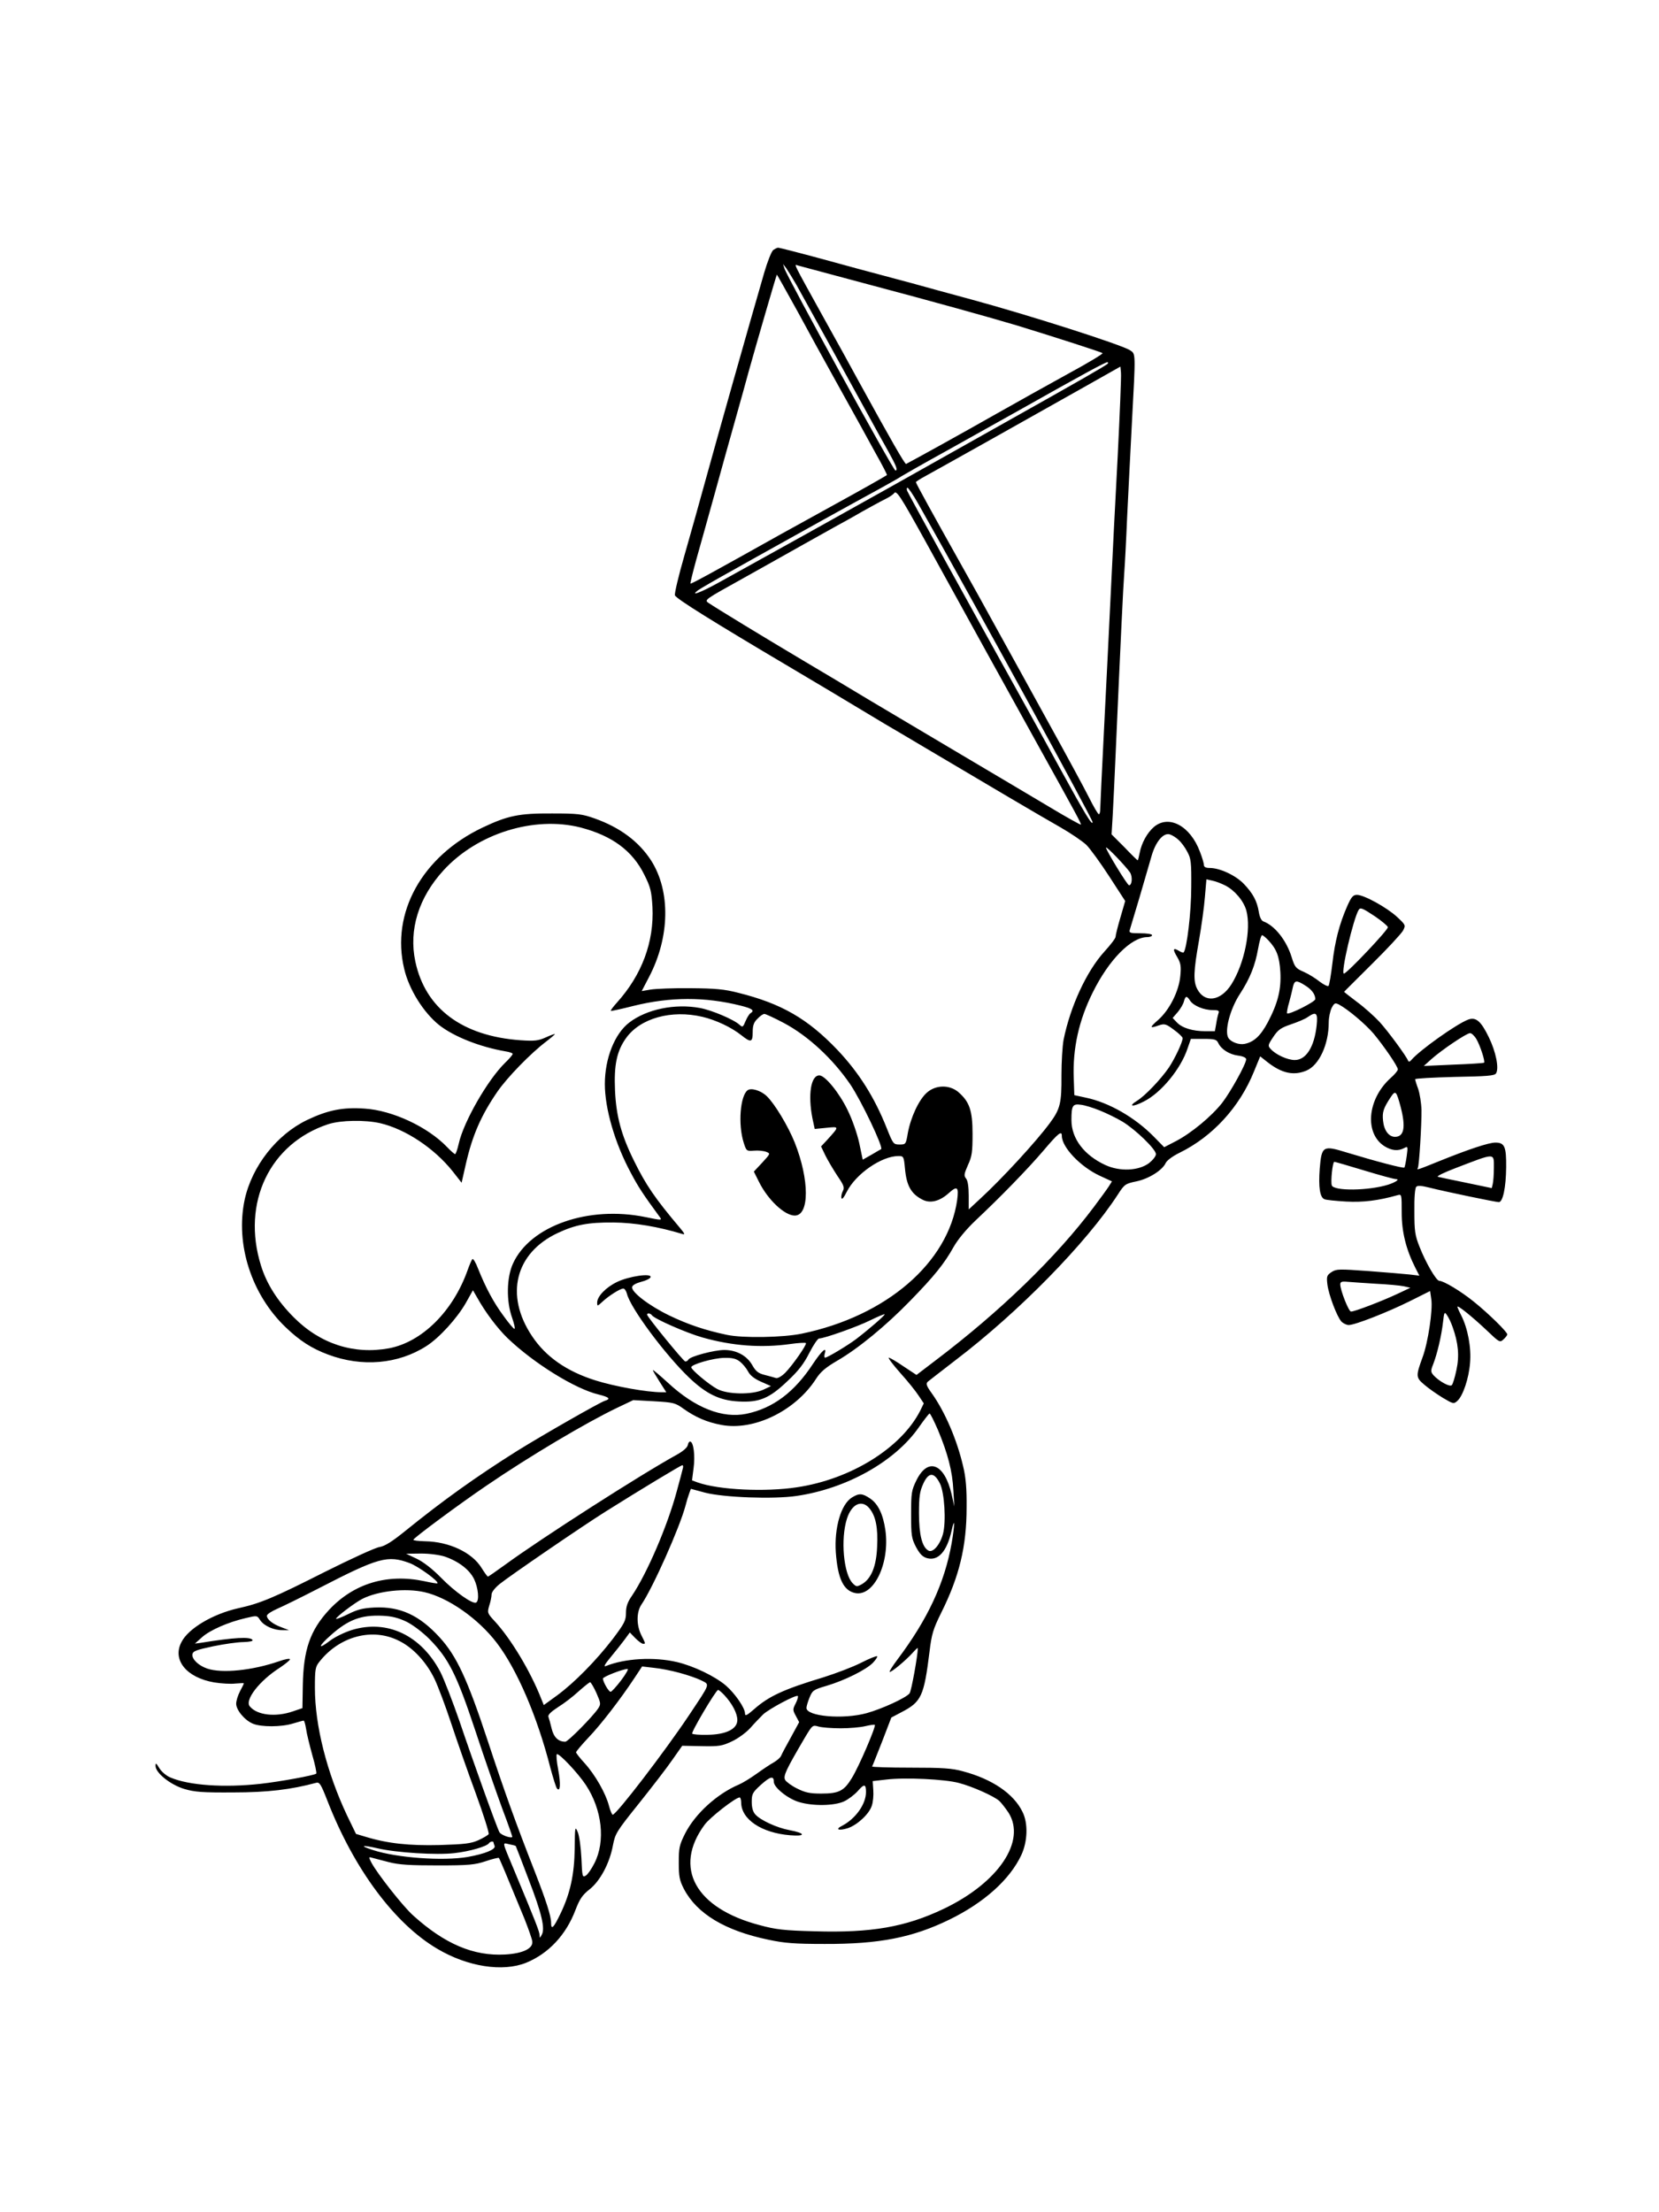 <?xml version="1.0" standalone="no"?>
<!DOCTYPE svg PUBLIC "-//W3C//DTD SVG 20010904//EN"
 "http://www.w3.org/TR/2001/REC-SVG-20010904/DTD/svg10.dtd">
<svg version="1.0" xmlns="http://www.w3.org/2000/svg"
 width="864pt" height="1152pt" viewBox="0 0 864 1152"
 preserveAspectRatio="xMidYMid meet">

<g transform="translate(0,1152) scale(0.1,-0.1)"
fill="#000000" stroke="none">
<path d="M4027 10218 c-9 -7 -30 -60 -47 -118 -83 -286 -245 -860 -300 -1060
-34 -124 -86 -310 -116 -414 -30 -104 -52 -197 -49 -206 5 -17 198 -137 605
-378 140 -83 296 -176 345 -206 50 -30 113 -68 140 -84 28 -16 124 -73 215
-127 310 -184 605 -358 704 -414 54 -31 114 -72 134 -91 19 -19 73 -93 119
-164 l83 -128 -25 -86 c-14 -47 -25 -92 -25 -100 0 -8 -26 -42 -58 -77 -93
-102 -178 -286 -213 -460 -6 -33 -11 -116 -11 -185 1 -144 -6 -175 -61 -249
-70 -95 -250 -291 -367 -398 l-55 -51 0 72 c0 47 -5 79 -14 89 -12 15 -10 24
10 70 21 45 24 68 24 162 0 123 -16 168 -75 219 -46 38 -117 37 -163 -4 -41
-36 -84 -128 -99 -210 -10 -59 -11 -60 -43 -60 -32 0 -34 3 -66 83 -65 164
-147 293 -259 411 -154 161 -290 240 -515 296 -73 19 -120 23 -250 24 -88 1
-181 -3 -206 -7 l-47 -8 38 73 c109 208 113 447 11 607 -64 99 -162 172 -294
219 -65 23 -87 26 -222 26 -172 1 -230 -11 -363 -74 -314 -150 -477 -444 -407
-735 25 -108 101 -228 182 -293 78 -61 213 -114 346 -137 20 -3 37 -9 37 -13
0 -5 -18 -26 -40 -47 -90 -88 -216 -307 -241 -421 -7 -30 -15 -54 -19 -54 -3
0 -22 16 -41 36 -101 106 -286 192 -430 201 -114 8 -192 -8 -299 -59 -159 -76
-288 -241 -326 -416 -49 -232 36 -494 214 -664 73 -70 135 -110 221 -142 176
-66 364 -50 511 44 68 43 161 146 206 225 l37 66 22 -38 c44 -79 105 -159 157
-210 136 -131 353 -266 476 -295 56 -14 64 -23 31 -33 -29 -10 -318 -175 -455
-260 -219 -138 -385 -257 -583 -417 -69 -56 -106 -79 -134 -84 -22 -3 -150
-62 -286 -130 -265 -134 -336 -164 -451 -189 -132 -30 -259 -105 -295 -176
-49 -93 26 -185 170 -210 37 -6 87 -9 111 -6 24 2 44 3 44 1 0 -2 -9 -21 -20
-41 -11 -21 -20 -50 -20 -65 0 -33 44 -86 87 -104 43 -18 148 -18 209 1 27 8
52 15 55 15 4 0 9 -19 13 -43 3 -23 18 -84 32 -135 15 -51 24 -95 21 -98 -9
-9 -190 -42 -289 -53 -190 -21 -373 -9 -471 33 -20 8 -46 30 -57 48 -17 28
-20 30 -20 12 0 -36 77 -98 150 -120 55 -16 94 -19 255 -18 179 0 301 15 431
50 18 5 25 -6 59 -93 139 -357 350 -640 572 -771 158 -94 341 -122 463 -73
117 48 208 145 257 275 22 57 36 78 73 107 56 44 105 137 122 229 12 62 18 72
135 218 67 84 146 186 174 227 l52 74 101 -2 c91 -2 107 1 158 25 32 15 73 45
95 69 21 24 52 56 68 72 32 29 172 104 180 95 3 -3 -2 -20 -11 -38 -16 -31
-16 -35 1 -66 l17 -32 -43 -79 c-24 -43 -47 -86 -51 -96 -4 -10 -22 -25 -39
-35 -17 -9 -57 -36 -89 -59 -32 -23 -73 -48 -92 -56 -113 -48 -227 -151 -280
-255 -30 -60 -33 -74 -33 -151 0 -74 4 -93 27 -138 68 -129 214 -217 440 -264
84 -18 138 -22 293 -22 284 -1 457 33 650 127 180 88 314 208 374 336 33 71
36 166 6 225 -46 95 -159 171 -310 211 -57 16 -107 19 -273 19 -111 0 -201 3
-200 6 2 3 25 62 52 130 l48 125 53 28 c104 54 117 83 146 316 11 91 19 117
60 200 95 190 133 347 133 550 1 97 -4 157 -18 214 -32 138 -94 283 -163 380
-29 40 -32 51 -21 61 7 6 72 56 143 111 329 250 683 611 847 864 34 53 39 56
96 68 64 13 136 58 153 96 6 13 37 36 72 53 173 85 313 238 388 424 l32 78 38
-30 c74 -58 136 -72 203 -44 66 28 116 136 116 251 0 25 7 58 15 75 14 26 18
28 38 18 47 -25 137 -101 180 -151 54 -65 127 -171 127 -187 0 -6 -17 -27 -39
-46 -121 -110 -136 -289 -29 -355 37 -22 69 -25 100 -9 20 11 21 10 14 -42 -4
-30 -10 -56 -12 -59 -6 -5 -144 31 -299 78 -126 39 -132 35 -142 -85 -7 -96 1
-149 25 -158 9 -4 60 -9 112 -12 88 -5 169 5 268 33 22 6 22 5 22 -91 0 -101
23 -192 71 -287 l21 -41 -50 6 c-27 3 -124 11 -215 18 -154 11 -167 11 -192
-5 -25 -17 -27 -22 -22 -65 7 -54 49 -166 73 -193 10 -10 27 -18 38 -18 33 0
201 66 318 124 l106 53 6 -42 c9 -55 -17 -227 -45 -302 -36 -99 -36 -106 9
-144 22 -19 65 -49 96 -68 54 -32 57 -33 76 -16 29 26 60 118 66 198 7 80 -12
180 -46 247 -11 21 -20 42 -20 45 0 11 80 -54 153 -123 66 -63 68 -64 87 -47
11 10 20 22 20 26 0 13 -100 111 -175 171 -68 55 -157 108 -179 108 -16 0 -71
95 -103 177 -24 60 -27 83 -27 185 -1 71 3 121 10 128 7 7 27 6 70 -5 79 -20
343 -75 360 -75 21 0 37 77 38 181 1 108 -8 129 -56 129 -35 0 -140 -35 -291
-96 -114 -46 -121 -49 -113 -36 7 11 20 226 19 302 -1 36 -9 85 -17 109 -9 24
-16 47 -16 51 0 4 92 9 206 12 167 3 207 6 215 18 17 26 0 112 -37 188 -41 85
-68 108 -109 92 -60 -23 -249 -157 -294 -209 -9 -11 -15 -12 -18 -4 -9 23
-101 149 -148 201 -26 28 -78 75 -116 103 -38 29 -69 53 -69 54 0 1 66 66 146
146 80 79 152 157 161 173 14 28 14 29 -31 71 -53 49 -172 115 -209 115 -20 0
-29 -10 -50 -57 -42 -95 -65 -186 -78 -300 -7 -59 -16 -112 -20 -117 -4 -4
-25 6 -46 22 -21 17 -58 40 -83 51 -42 18 -47 25 -63 76 -27 88 -88 165 -148
187 -10 4 -19 23 -23 48 -9 57 -30 97 -79 148 -43 44 -124 82 -177 82 -20 0
-30 5 -30 15 0 8 -9 40 -21 70 -50 134 -161 194 -239 129 -36 -31 -65 -84 -75
-137 -4 -20 -8 -37 -10 -37 -2 0 -33 30 -69 68 l-67 67 6 100 c3 55 10 197 15
315 26 593 40 882 45 945 3 39 10 169 15 290 6 121 17 344 25 495 20 371 20
356 -10 376 -44 29 -530 184 -825 264 -36 10 -117 32 -180 49 -63 18 -189 52
-280 76 -91 24 -205 55 -255 69 -172 47 -285 76 -293 76 -5 0 -16 -6 -25 -12z
m120 -180 c37 -66 260 -470 371 -673 36 -66 85 -155 109 -197 42 -76 50 -98
36 -98 -11 0 -567 1013 -578 1053 l-7 22 17 -22 c9 -13 32 -51 52 -85z m353 7
c384 -102 642 -174 800 -221 192 -59 435 -137 442 -143 4 -3 -75 -51 -175
-105 -100 -55 -274 -152 -387 -216 -160 -91 -413 -231 -461 -256 -6 -3 -80
126 -250 436 -31 58 -113 206 -182 330 -166 300 -152 273 -130 267 10 -3 164
-44 343 -92z m-349 -142 c56 -104 147 -269 202 -368 55 -99 110 -198 122 -220
12 -22 50 -91 84 -153 35 -62 62 -114 60 -116 -13 -9 -144 -83 -259 -146 -74
-41 -205 -113 -290 -160 -366 -205 -471 -262 -474 -259 -2 2 12 58 30 124 19
66 61 219 95 340 33 121 83 299 110 395 27 96 58 207 68 245 41 147 145 505
147 505 1 0 48 -84 105 -187z m1618 -277 c-15 -13 -142 -86 -536 -307 -246
-138 -518 -291 -603 -339 -167 -94 -733 -409 -893 -497 -93 -51 -144 -69 -102
-37 11 8 90 54 175 101 85 48 184 103 220 123 85 48 428 238 555 307 55 30
105 59 110 63 6 4 107 62 225 127 118 66 294 164 390 218 330 186 455 254 459
249 2 -2 2 -6 0 -8z m52 -480 c-12 -220 -28 -540 -36 -711 -8 -170 -24 -488
-35 -707 -11 -218 -20 -408 -20 -422 0 -14 -3 -26 -7 -26 -5 0 -28 40 -52 88
-24 48 -116 218 -204 377 -88 160 -209 380 -270 490 -60 110 -149 270 -197
355 -134 239 -230 413 -230 419 0 3 22 17 48 31 57 31 610 341 847 475 l170
96 3 -32 c2 -17 -6 -212 -17 -433z m-1039 -249 c282 -499 908 -1641 908 -1658
0 -23 -42 47 -162 266 -63 116 -160 291 -215 390 -268 482 -582 1052 -588
1068 -4 9 -3 17 1 17 5 0 30 -37 56 -83z m29 -180 c206 -375 487 -883 589
-1067 207 -373 233 -421 229 -424 -2 -2 -74 38 -159 89 -85 51 -290 172 -455
270 -165 98 -376 223 -470 279 -93 56 -255 153 -360 215 -207 123 -460 277
-496 302 -22 15 -16 18 182 128 112 63 256 143 319 179 63 35 140 78 170 95
30 16 69 38 85 47 44 26 146 82 177 97 15 8 30 19 34 24 12 19 33 -14 155
-234z m-1788 -1506 c165 -43 271 -121 333 -247 32 -64 37 -85 42 -167 9 -182
-55 -354 -186 -499 -19 -21 -33 -40 -31 -42 2 -2 56 10 119 26 190 47 371 48
558 1 60 -15 73 -25 51 -39 -6 -3 -18 -22 -26 -41 -13 -32 -16 -34 -31 -20
-30 28 -146 77 -207 88 -129 24 -277 -6 -368 -76 -76 -58 -127 -187 -127 -320
0 -128 52 -308 135 -462 39 -74 64 -112 152 -232 12 -16 7 -16 -75 1 -297 61
-600 -45 -690 -241 -34 -73 -36 -197 -5 -283 11 -32 17 -58 12 -58 -4 0 -30
30 -57 68 -51 69 -92 145 -132 245 -12 32 -26 55 -30 50 -4 -4 -15 -30 -25
-58 -76 -214 -237 -373 -408 -406 -183 -34 -359 22 -497 161 -84 84 -141 173
-171 270 -102 327 46 636 351 736 66 21 190 23 270 5 132 -31 281 -130 377
-250 l47 -60 22 97 c34 149 79 253 165 378 52 75 173 199 252 259 26 20 47 38
47 40 0 2 -21 -5 -47 -17 -40 -18 -59 -20 -133 -15 -303 22 -495 165 -547 410
-35 165 17 333 147 475 176 192 471 284 713 223z m3115 -65 c13 -11 34 -39 45
-61 20 -36 22 -55 21 -185 0 -128 -23 -323 -40 -340 -3 -2 -14 2 -25 9 -30 18
-33 8 -8 -33 18 -31 21 -47 16 -98 -7 -79 -56 -177 -115 -229 -47 -41 -46 -46
5 -28 28 9 36 7 76 -23 25 -18 46 -38 46 -44 1 -19 -40 -106 -72 -154 -43 -62
-123 -146 -165 -172 -50 -31 -23 -34 35 -4 90 45 193 170 228 277 l17 49 66 0
c59 0 68 -3 77 -22 15 -32 57 -59 103 -65 25 -3 42 -11 42 -19 0 -24 -81 -170
-125 -227 -56 -71 -160 -157 -240 -199 l-62 -32 -54 55 c-98 100 -234 178
-354 203 l-60 13 -3 89 c-6 154 27 302 99 446 84 170 200 288 284 288 14 0 25
5 25 10 0 6 -27 10 -61 10 -53 0 -60 2 -55 18 3 9 25 85 50 167 24 83 52 178
62 213 21 77 62 127 96 117 13 -4 34 -17 46 -29z m-253 -169 c14 -22 11 -67
-5 -67 -9 0 -120 183 -120 196 1 10 103 -97 125 -129z m496 -68 c49 -25 96
-80 110 -131 26 -98 -10 -276 -78 -384 -56 -88 -139 -99 -178 -24 -21 40 -19
94 9 251 13 74 27 176 31 227 l8 93 31 -7 c17 -3 47 -15 67 -25z m780 -161
c35 -24 65 -49 67 -56 4 -12 -214 -242 -229 -242 -18 0 49 286 77 332 9 14 20
9 85 -34z m-555 -125 c43 -46 57 -84 62 -164 5 -90 -12 -161 -65 -262 -38 -71
-72 -103 -121 -113 -29 -6 -70 9 -84 30 -23 34 8 152 60 231 52 80 79 148 94
234 7 39 16 71 21 71 4 0 19 -12 33 -27z m190 -234 c35 -21 54 -47 54 -72 0
-14 -138 -83 -147 -74 -2 3 2 29 11 58 8 30 17 66 20 82 8 32 18 34 62 6z
m-598 -80 c17 -26 71 -49 118 -49 29 0 35 -3 30 -16 -3 -9 -9 -33 -12 -55 l-7
-39 -50 0 c-65 0 -121 17 -148 46 l-22 23 27 31 c14 17 29 42 32 56 8 29 15
30 32 3z m-2540 -84 c71 -17 150 -54 203 -96 50 -40 59 -37 59 16 0 35 6 52
25 70 13 14 29 25 36 25 6 0 52 -21 101 -47 126 -67 255 -186 347 -321 57 -85
172 -326 160 -336 -2 -1 -25 -14 -50 -29 l-46 -26 -18 86 c-11 50 -36 122 -61
173 -43 89 -117 180 -147 180 -44 0 -60 -100 -36 -223 l12 -56 61 6 c69 7 68
8 2 -65 l-30 -32 23 -48 c13 -26 41 -73 62 -105 33 -48 38 -61 29 -78 -6 -11
-10 -28 -8 -37 2 -11 12 0 28 32 47 93 181 186 269 186 27 0 28 -2 34 -65 8
-89 32 -132 91 -162 40 -21 89 -9 136 33 45 41 54 34 45 -34 -46 -327 -369
-606 -810 -697 -97 -20 -306 -24 -390 -6 -113 24 -200 53 -300 101 -105 51
-198 122 -193 148 2 10 21 20 47 27 25 6 47 17 49 24 8 23 -114 5 -175 -25
-58 -28 -103 -75 -103 -107 0 -20 1 -20 28 5 32 30 92 68 108 68 7 0 15 -12
19 -27 18 -74 197 -315 323 -436 90 -86 160 -120 259 -125 107 -6 160 16 254
106 57 53 86 91 114 147 21 41 44 75 51 75 26 0 199 61 267 95 39 19 72 33 74
31 4 -4 -79 -76 -148 -129 -44 -33 -150 -97 -162 -97 -4 0 -5 9 -2 20 13 42
-15 17 -61 -52 -97 -148 -208 -231 -346 -260 -125 -26 -268 30 -410 162 -43
39 -78 69 -78 65 0 -3 16 -30 35 -60 l35 -55 -24 0 c-76 0 -245 30 -346 62
-149 47 -258 123 -329 230 -143 213 -88 433 133 537 92 43 158 56 291 55 110
-1 234 -22 359 -60 15 -5 12 2 -13 32 -130 154 -177 223 -239 349 -67 135 -93
234 -99 366 -6 133 9 206 58 274 74 103 236 148 397 110z m3199 -45 c-12 -112
-55 -180 -114 -180 -38 0 -99 28 -125 57 -16 17 -15 21 13 63 25 38 40 48 93
66 35 12 74 28 87 38 44 30 53 22 46 -44z m832 -71 c19 -32 47 -117 40 -123
-2 -2 -74 -7 -159 -10 l-155 -7 40 36 c54 48 183 135 201 135 8 0 23 -14 33
-31z m-394 -355 c27 -105 17 -154 -30 -154 -32 0 -57 33 -62 83 -5 45 1 65 40
124 25 37 29 33 52 -53z m-1567 -17 c35 -14 88 -40 118 -58 69 -42 174 -144
174 -169 0 -11 -16 -31 -36 -47 -54 -40 -151 -45 -227 -10 -111 51 -177 138
-177 234 0 76 6 86 49 80 20 -2 65 -16 99 -30z m-198 -132 c0 -59 96 -160 196
-207 l65 -30 -17 -27 c-9 -14 -44 -62 -77 -106 -198 -264 -488 -544 -823 -798
l-101 -77 -68 45 c-36 25 -71 45 -76 45 -6 0 21 -36 60 -80 39 -43 82 -97 96
-119 l26 -39 -19 -39 c-99 -193 -360 -356 -642 -398 -164 -25 -405 -14 -516
25 l-30 11 8 63 c9 65 0 136 -17 139 -6 1 -11 -7 -13 -18 -2 -12 -23 -31 -55
-49 -191 -105 -710 -438 -896 -574 -47 -34 -87 -62 -90 -62 -3 0 -18 21 -33
45 -49 80 -168 137 -295 139 -35 1 -62 4 -60 8 3 11 241 187 381 282 224 153
519 328 680 405 l84 40 108 -6 c102 -6 111 -8 155 -40 61 -43 120 -69 195 -83
169 -33 387 73 494 240 23 36 50 59 110 94 109 63 255 183 380 312 126 129
178 194 226 280 22 39 65 91 112 136 132 124 274 270 356 366 78 92 96 106 96
77z m2250 -167 c0 -35 -3 -72 -6 -84 l-5 -21 -134 28 c-74 15 -140 29 -147 31
-7 3 34 23 92 45 211 81 200 81 200 1z m-676 -13 c82 -25 156 -45 165 -45 23
0 1 -16 -39 -29 -102 -32 -283 -34 -294 -4 -7 18 4 123 13 123 3 0 73 -20 155
-45z m61 -590 c61 -3 126 -9 145 -13 l35 -8 -70 -33 c-79 -37 -220 -91 -239
-91 -12 0 -56 111 -56 142 0 13 8 16 38 13 20 -2 87 -6 147 -10z m400 -225
c30 -84 36 -151 20 -224 -8 -39 -19 -74 -24 -79 -11 -11 -66 20 -95 51 -15 18
-16 23 -2 58 21 54 43 148 51 218 6 54 8 57 21 37 8 -11 21 -38 29 -61z
m-4170 61 c11 -18 179 -92 264 -116 156 -44 307 -55 456 -34 42 6 79 8 82 5 7
-6 -68 -114 -107 -154 -19 -19 -40 -31 -49 -28 -9 3 -35 10 -58 16 -33 8 -47
19 -64 49 -28 51 -83 81 -147 81 -52 0 -177 -33 -187 -50 -3 -6 -10 -10 -16
-10 -9 0 -199 233 -199 244 0 10 18 7 25 -3z m459 -242 c14 -11 33 -34 42 -51
10 -20 33 -38 67 -53 l52 -23 -40 -19 c-59 -27 -186 -25 -240 4 -43 23 -135
100 -135 113 0 15 115 48 171 49 43 1 63 -4 83 -20z m1031 -356 c52 -125 75
-215 80 -313 l5 -85 -14 63 c-37 161 -123 195 -183 74 -26 -53 -28 -66 -28
-177 0 -110 2 -125 25 -170 20 -37 34 -52 58 -59 58 -16 104 35 128 144 17 77
17 31 0 -67 -37 -208 -125 -396 -283 -606 -25 -33 -42 -61 -40 -63 6 -6 84 59
120 99 15 17 27 28 27 24 0 -36 -34 -225 -43 -235 -19 -24 -144 -81 -223 -103
-123 -34 -314 -17 -314 27 0 8 7 32 16 54 15 37 20 41 88 61 95 28 207 84 242
120 15 16 25 31 22 34 -3 3 -41 -12 -84 -34 -43 -22 -131 -55 -194 -75 -209
-63 -286 -99 -362 -166 -39 -34 -48 -38 -48 -23 0 29 -52 104 -99 145 -57 49
-170 103 -256 123 -120 28 -271 19 -370 -21 -13 -5 -5 10 25 46 25 30 58 72
73 92 l27 37 29 -30 c16 -16 34 -29 40 -29 14 0 14 -1 -9 45 -26 52 -26 121 1
160 59 87 198 398 229 514 6 24 15 53 20 66 l8 22 74 -20 c97 -25 356 -35 477
-17 260 38 512 179 636 357 28 40 53 72 56 72 4 1 23 -38 44 -86z m-1329 -200
c-2 -10 -16 -62 -31 -117 -48 -180 -155 -429 -234 -546 -23 -33 -31 -56 -31
-89 0 -40 -8 -55 -69 -136 -87 -113 -200 -228 -290 -294 l-69 -50 -13 32 c-56
143 -158 313 -243 405 -38 41 -39 44 -28 81 7 21 12 47 12 58 0 12 18 35 43
55 52 42 433 303 553 378 183 115 389 239 397 240 5 0 6 -8 3 -17z m1339 -78
c24 -48 33 -199 16 -263 -16 -58 -54 -101 -77 -86 -32 19 -48 83 -48 194 0 87
4 113 22 153 28 62 57 62 87 2z m-2578 -381 c72 -25 128 -68 152 -117 22 -46
28 -112 11 -122 -17 -11 -111 55 -185 131 -43 44 -91 81 -125 97 l-55 26 77 1
c46 0 97 -7 125 -16z m-183 -34 c45 -17 154 -96 144 -105 -2 -2 -32 3 -68 11
-194 41 -368 -12 -496 -149 -99 -107 -134 -208 -137 -395 l-2 -117 -50 -17
c-90 -31 -186 -20 -224 26 -28 33 50 134 157 202 28 19 52 38 52 43 0 6 -26 1
-57 -10 -139 -48 -297 -64 -374 -38 -46 16 -80 49 -77 74 3 17 19 23 108 42
58 12 129 22 158 22 33 1 51 5 47 11 -11 18 -97 13 -270 -15 l-30 -4 38 34
c42 37 136 78 227 99 59 14 59 14 75 -11 20 -30 72 -53 117 -52 l33 0 -39 15
c-45 16 -76 41 -76 60 0 8 24 23 53 36 28 12 126 60 217 107 312 161 359 174
474 131z m76 -151 c124 -28 281 -138 377 -264 105 -137 212 -386 279 -650 15
-55 30 -104 35 -109 17 -19 20 24 6 99 -8 41 -11 78 -7 80 11 7 110 -98 151
-160 85 -129 103 -293 45 -407 -15 -30 -35 -59 -45 -65 -18 -11 -19 -6 -23 90
-3 58 -11 117 -19 136 -14 33 -15 30 -16 -85 -2 -136 -23 -233 -74 -339 -36
-75 -49 -88 -49 -47 0 34 -26 115 -85 266 -101 258 -158 417 -245 681 -107
324 -162 441 -250 538 -106 116 -206 162 -339 156 -61 -3 -89 -10 -139 -35
-34 -17 -62 -27 -62 -24 0 10 98 84 137 104 83 42 226 57 323 35z m-93 -154
c34 -17 83 -54 120 -91 100 -102 141 -183 239 -478 47 -143 111 -326 140 -405
30 -79 53 -145 52 -147 -9 -8 -60 11 -67 25 -14 25 -136 365 -207 575 -36 104
-81 221 -101 260 -100 190 -276 274 -460 218 -39 -12 -90 -37 -116 -57 -64
-49 -60 -28 6 30 91 81 158 106 269 101 48 -2 83 -11 125 -31z m-38 -100 c73
-36 142 -111 184 -198 19 -40 58 -144 87 -232 29 -88 86 -251 127 -362 41
-112 71 -208 68 -214 -4 -6 -28 -20 -54 -32 -38 -17 -71 -21 -201 -25 -159 -4
-271 8 -386 43 l-50 15 -47 97 c-105 223 -167 468 -167 663 0 96 2 110 23 136
105 134 278 180 416 109z m1459 -166 c41 -11 91 -28 113 -39 47 -24 51 -11
-64 -184 -125 -187 -377 -516 -396 -516 -4 0 -13 21 -20 48 -17 64 -71 159
-126 220 -25 27 -45 53 -45 57 0 4 29 39 65 77 65 68 166 199 240 311 l39 59
60 -7 c34 -3 94 -15 134 -26z m-303 -39 c-25 -33 -50 -60 -55 -60 -10 0 -40
52 -40 69 0 9 101 49 128 50 7 1 -8 -26 -33 -59z m-129 -66 c23 -53 24 -58 9
-81 -28 -42 -157 -173 -171 -173 -36 0 -60 23 -71 68 -6 26 -14 54 -17 62 -3
10 13 26 50 50 31 19 79 56 107 82 29 26 56 47 60 48 4 0 19 -25 33 -56z m666
-11 c41 -44 68 -95 68 -130 0 -47 -59 -76 -157 -77 -39 -1 -74 2 -78 6 -7 7
124 228 135 228 3 0 18 -12 32 -27z m606 -173 c46 0 103 5 128 11 25 6 47 9
50 7 7 -8 -82 -216 -119 -276 -41 -68 -67 -82 -160 -82 -59 0 -83 5 -125 26
-29 14 -57 35 -63 45 -11 21 4 52 103 221 39 65 40 66 71 57 18 -5 69 -9 115
-9z m-348 -279 c0 -29 73 -88 131 -105 72 -22 183 -20 234 3 22 10 54 34 72
54 34 39 43 38 43 -5 0 -63 -54 -139 -125 -176 -38 -19 -17 -27 31 -12 49 17
110 73 124 116 7 19 10 56 8 82 l-3 47 70 8 c97 12 308 2 380 -18 69 -18 181
-68 209 -93 10 -9 32 -37 48 -61 94 -148 -52 -365 -337 -501 -199 -95 -377
-126 -673 -117 -158 4 -202 9 -286 32 -335 88 -451 299 -287 522 27 38 162
143 183 143 4 0 8 -12 8 -26 0 -88 106 -159 255 -171 84 -7 81 11 -5 27 -64
12 -149 51 -176 81 -13 14 -19 36 -19 66 0 41 4 49 48 89 49 44 67 48 67 15z
m-1460 -315 c0 -2 3 -11 6 -19 6 -18 -51 -41 -140 -57 -129 -22 -368 -5 -494
36 -72 23 -59 28 24 9 99 -23 308 -36 401 -25 80 9 168 35 179 51 5 9 24 13
24 5z m116 -19 c1 -1 31 -79 67 -174 69 -178 87 -257 68 -289 -10 -18 -10 -18
-11 -1 0 17 -19 66 -132 337 -66 158 -63 144 -26 136 17 -3 32 -7 34 -9z
m-661 -84 c54 -14 111 -17 255 -17 162 0 193 3 250 22 35 12 66 19 68 17 4 -4
43 -97 133 -316 21 -53 40 -107 41 -119 5 -37 -50 -63 -142 -68 -163 -9 -313
54 -478 203 -53 47 -188 219 -218 276 -15 29 -14 30 3 25 10 -3 50 -13 88 -23z"/>
<path d="M3894 5843 c-39 -28 -51 -178 -21 -273 14 -44 15 -45 54 -42 21 2 50
-1 63 -6 23 -9 23 -9 -20 -56 l-44 -47 26 -52 c46 -94 134 -177 187 -177 77 0
77 186 0 380 -35 87 -105 203 -146 242 -30 29 -80 44 -99 31z"/>
<path d="M4437 3722 c-57 -35 -93 -158 -84 -287 10 -136 40 -199 102 -211 97
-18 180 157 156 328 -12 83 -38 137 -80 165 -40 27 -57 28 -94 5z m92 -58 c32
-40 44 -100 39 -199 -4 -102 -31 -167 -80 -195 -26 -14 -29 -13 -47 5 -48 48
-64 232 -30 337 25 78 79 101 118 52z"/>
</g>
</svg>
